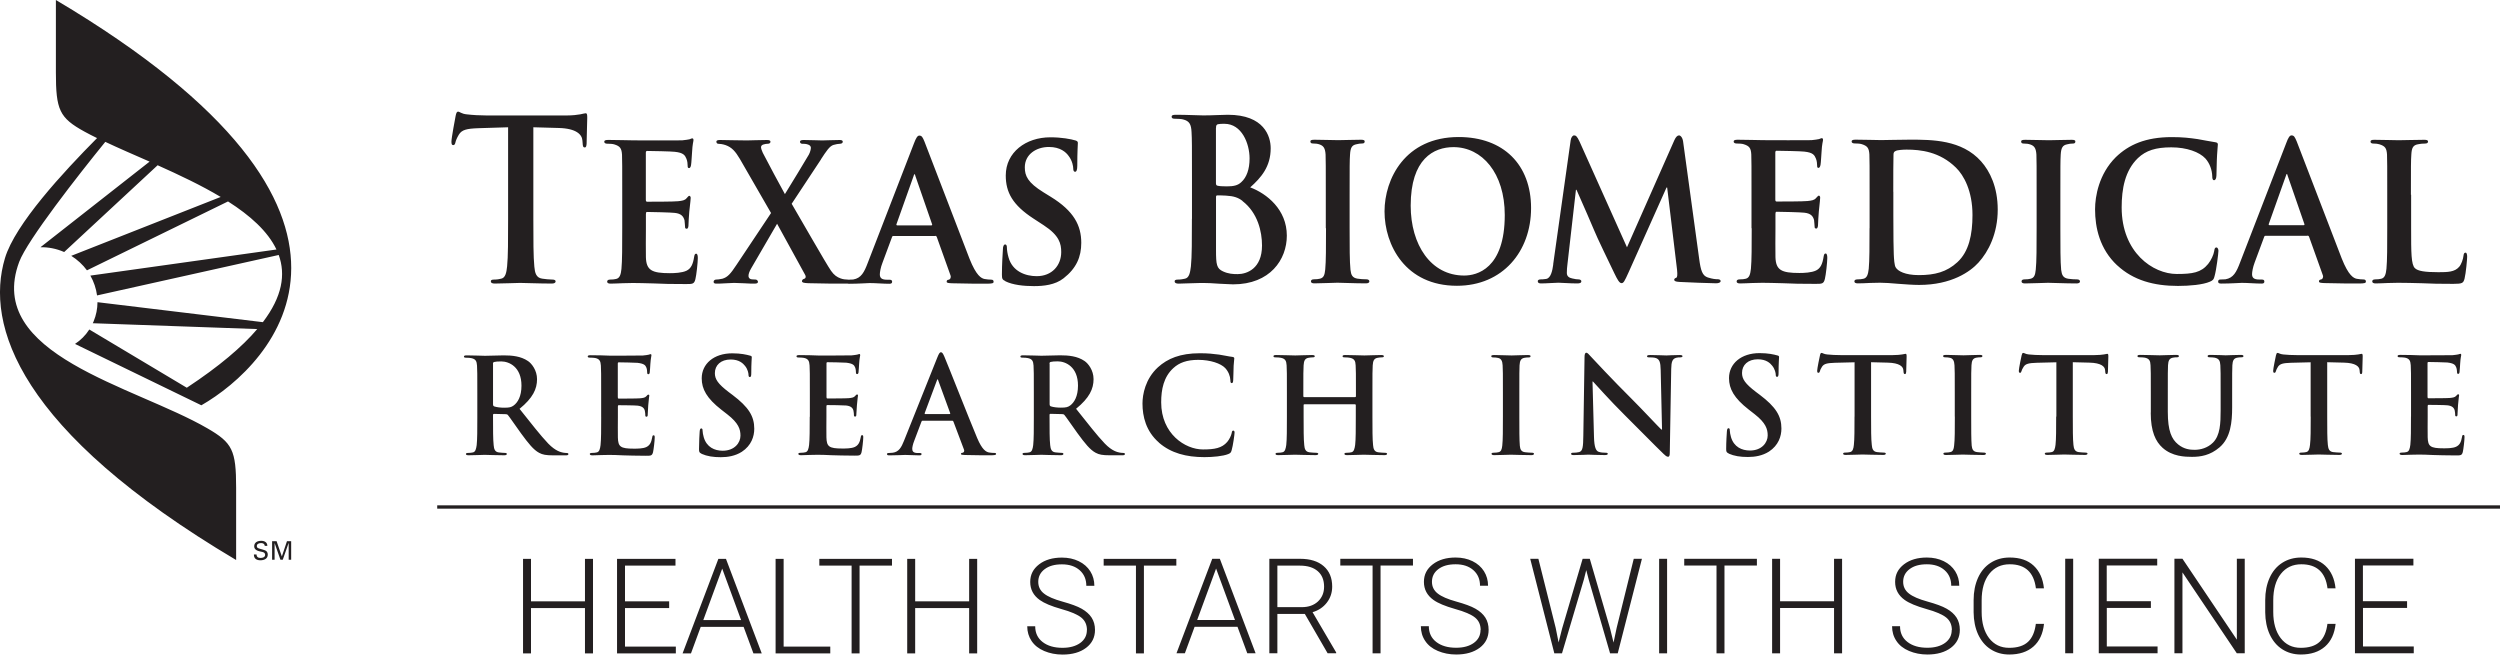 <?xml version="1.0" encoding="UTF-8"?>
<svg id="Layer_1" data-name="Layer 1" xmlns="http://www.w3.org/2000/svg" viewBox="0 0 351.6 92.07">
  <defs>
    <style>
      .cls-1 {
        fill: #231f20;
      }
    </style>
  </defs>
  <path class="cls-1" d="m71.48,17.9l-4.21.13c-1.64.06-2.32.22-2.74.91-.28.47-.43.85-.48,1.1-.06.25-.14.37-.31.37-.2,0-.25-.16-.25-.5,0-.5.54-3.36.59-3.61.08-.41.17-.6.34-.6.22,0,.51.32,1.21.38.82.1,1.89.16,2.83.16h11.2c.9,0,1.53-.09,1.95-.16.43-.09.65-.15.76-.15.2,0,.22.19.22.66,0,.66-.09,2.83-.09,3.64-.03.32-.08.51-.25.51-.23,0-.29-.16-.31-.63l-.03-.35c-.05-.81-.82-1.7-3.34-1.76l-3.56-.1v12.88c0,2.89,0,5.37.14,6.72.08.88.25,1.57,1.1,1.69.4.06,1.02.13,1.44.13.31,0,.45.1.45.25,0,.22-.22.31-.54.31-1.87,0-3.65-.09-4.44-.09-.65,0-2.43.09-3.56.09-.37,0-.57-.09-.57-.31,0-.16.11-.25.45-.25.42,0,.76-.06,1.02-.13.57-.12.73-.82.82-1.73.14-1.32.14-3.8.14-6.69v-12.88Zm16.03,14.23c0,2.45,0,4.56-.11,5.69-.08.78-.23,1.29-.74,1.41-.22.06-.51.09-.87.09-.31,0-.4.16-.4.29,0,.19.17.28.48.28.51,0,1.13-.04,1.73-.06.59,0,1.13-.03,1.41-.03.73,0,1.67.03,2.88.06,1.22.07,2.71.09,4.58.09.93,0,1.16,0,1.33-.69.14-.53.34-2.36.34-2.95,0-.28-.03-.63-.23-.63-.17,0-.23.13-.28.41-.17,1.1-.45,1.67-1.07,1.98-.65.31-1.7.35-2.35.35-2.54,0-3.31-.41-3.37-2.23-.03-.78,0-3.05,0-3.96v-2.13c0-.16.03-.29.14-.29.62,0,3.45.07,3.9.13.93.09,1.24.5,1.39,1.04.05.35.05.69.08.97,0,.13.06.22.23.22.23,0,.25-.38.25-.6,0-.19.06-1.26.11-1.79.15-1.35.2-1.79.2-1.95s-.09-.29-.2-.29-.2.16-.39.35c-.23.28-.59.35-1.19.41-.57.07-3.79.07-4.36.07-.14,0-.17-.13-.17-.29v-6.6c0-.16.06-.25.17-.25.51,0,3.48.06,3.9.12,1.24.13,1.44.5,1.64.98.14.31.17.78.17.97,0,.22.03.34.2.34.2,0,.26-.31.28-.44.06-.31.11-1.48.14-1.76.06-1.23.2-1.54.2-1.73,0-.12-.03-.25-.17-.25-.11,0-.25.09-.39.13-.2.03-.59.12-1.05.15-.48.03-5.99,0-6.78,0-.71,0-2.29-.06-3.59-.06-.37,0-.57.06-.57.25s.17.28.43.28c.37,0,.79.03.99.1.79.25,1.02.53,1.08,1.44.03.85.03,1.6.03,5.66v4.71Zm27.94-9.71c.76-1.16,1.22-1.88,1.78-2.04.34-.09.65-.16.9-.16s.4-.13.4-.28c0-.19-.17-.25-.45-.25-.93,0-1.95.06-2.43.06s-1.64-.06-2.6-.06c-.36,0-.54.06-.54.25s.17.28.31.28c.2,0,.54,0,.79.1.25.06.43.25.43.44,0,.22-.08.6-.28.98-.43.75-2.63,4.37-3.37,5.56-.99-1.82-2.01-3.68-3.11-5.81-.14-.29-.25-.63-.25-.79s.11-.32.34-.38c.2-.07.45-.1.59-.1.22,0,.4-.09.4-.28s-.17-.25-.51-.25c-.94,0-2.46.06-2.8.06-1.19,0-3.19-.06-3.79-.06-.31,0-.51.06-.51.22,0,.19.11.31.26.31.25,0,.65.06,1.04.19.87.31,1.38.88,2.01,1.95l4.38,7.6-4.86,7.29c-.85,1.29-1.25,1.73-1.98,1.95-.37.09-.74.12-.9.12-.2,0-.34.16-.34.32s.11.25.36.25h.43c.4,0,1.61-.1,2.09-.1.62,0,2.26.1,2.4.1h.45c.34,0,.51-.06.51-.25,0-.16-.17-.32-.31-.32-.2,0-.4-.03-.54-.03-.23,0-.45-.16-.48-.41-.03-.28.11-.69.37-1.13l3.65-6.28c1.13,2.04,2.49,4.56,3.93,7.16.2.35.03.54-.09.57-.23.06-.34.19-.34.35,0,.19.23.25.88.28,2.04.06,4.02.06,4.61.06h.74c.28,0,.48-.1.48-.29,0-.16-.14-.28-.31-.28-.22,0-.62-.03-.96-.16-.53-.19-.93-.47-1.35-1.07-.62-.85-4.75-8.11-5.54-9.43l4.13-6.25Zm16.06,10.75c.11,0,.2.03.25.19l1.92,5.37c.11.31-.05.57-.23.6-.25.03-.31.13-.31.29,0,.19.28.19.74.22,2.09.06,3.9.06,4.78.06.93,0,1.08-.06,1.08-.28,0-.19-.11-.29-.34-.29-.28,0-.57-.03-.93-.09-.45-.09-1.16-.44-2.12-2.86-1.58-4.05-5.74-14.99-6.33-16.46-.25-.6-.37-.85-.73-.85-.25,0-.45.31-.74,1.07l-6.5,16.81c-.51,1.35-.93,2.17-2.06,2.36-.22,0-.51.03-.74.03-.2,0-.28.13-.28.29,0,.22.14.28.45.28,1.3,0,2.63-.1,2.88-.1.79,0,1.95.1,2.77.1.25,0,.4-.06.4-.28,0-.16-.06-.29-.37-.29h-.37c-.76,0-.99-.28-.99-.75,0-.31.11-.97.37-1.63l1.33-3.58c.06-.16.08-.19.22-.19h5.85Zm-5.34-1.48c-.08,0-.14-.06-.08-.19l2.4-6.75c.03-.09.06-.25.14-.25.06,0,.08.16.11.25l2.35,6.79c.03.09,0,.16-.11.16h-4.81Zm15.21,7.86c1.07.53,2.6.69,4.04.69,1.33,0,2.97-.16,4.16-1.1,1.81-1.41,2.49-3.02,2.49-4.99,0-2.42-1.02-4.46-4.29-6.47l-1.02-.63c-2.23-1.38-2.63-2.32-2.63-3.52,0-1.82,1.61-2.86,3.39-2.86,1.61,0,2.41.75,2.77,1.26.54.69.65,1.51.65,1.76,0,.31.09.47.26.47.2,0,.31-.28.31-.85,0-2.1.08-2.86.08-3.21,0-.19-.11-.28-.34-.35-.65-.19-1.92-.44-3.53-.44-3.45,0-6.27,2.11-6.27,5.37,0,2.36.96,4.15,3.9,6.06l1.44.94c2.21,1.44,2.46,2.61,2.46,3.77,0,1.88-1.3,3.39-3.45,3.39-1.56,0-3.42-.66-3.96-2.64-.14-.47-.23-1.04-.23-1.38,0-.19-.03-.44-.25-.44-.2,0-.31.28-.31.69-.03.44-.14,2.1-.14,3.55,0,.6.08.72.48.91m26.24-8.76c0,2.89,0,5.37-.14,6.69-.11.91-.25,1.6-.82,1.73-.26.06-.6.13-1.02.13-.34,0-.45.1-.45.25,0,.22.2.32.57.32.57,0,1.3-.06,1.95-.06.68-.03,1.3-.03,1.61-.03.42,0,1.27.03,2.12.1.82.03,1.64.09,1.98.09,5.2,0,7.55-3.49,7.55-6.85,0-3.68-2.82-5.91-5.15-6.79,1.55-1.38,2.88-2.92,2.88-5.5,0-1.67-.91-4.71-6.02-4.71-.96,0-2.06.09-3.45.09-.56,0-2.34-.09-3.84-.09-.43,0-.62.06-.62.28s.17.28.48.28c.4,0,.88.03,1.11.09.93.22,1.16.72,1.21,1.79.06,1.01.06,1.89.06,6.66v5.53Zm3.39-12.76c0-.35.06-.47.26-.54.28-.06.54-.06.93-.06,2.43,0,3.53,2.77,3.53,4.87,0,1.54-.42,2.67-1.16,3.33-.48.47-1.1.6-2.04.6-.65,0-1.08-.03-1.33-.1-.11-.03-.2-.1-.2-.35v-7.76Zm3.73,10.27c2.15,1.66,2.74,4.31,2.74,6.25,0,3.27-2.15,4.02-3.42,4.02-.65,0-1.3-.03-2.06-.38-.9-.41-.99-.94-.99-3.02v-7.45c0-.15.06-.22.17-.22.42,0,.7,0,1.22.03,1.1.06,1.75.28,2.34.75m11.74,3.83c0,2.58,0,4.71-.11,5.81-.08.79-.22,1.16-.73,1.29-.23.06-.51.09-.88.09-.31,0-.4.16-.4.29,0,.19.17.28.48.28.99,0,2.69-.09,3.25-.09.68,0,2.38.09,4.01.09.28,0,.48-.09.48-.28,0-.13-.11-.29-.4-.29-.37,0-.93-.03-1.27-.09-.74-.12-.91-.54-.99-1.26-.12-1.13-.12-3.27-.12-5.84v-4.71c0-4.05,0-4.81.06-5.66.06-.94.25-1.32.93-1.44.29-.07.48-.1.74-.1s.39-.06.39-.31c0-.16-.2-.22-.51-.22-.96,0-2.57.06-3.2.06-.71,0-2.4-.06-3.34-.06-.4,0-.59.06-.59.22,0,.25.14.31.39.31.31,0,.62.03.9.13.54.19.79.5.85,1.41.03.85.03,1.6.03,5.66v4.71Zm8.23-2.36c0,4.74,2.94,10.46,10.18,10.46,6.42,0,10.43-4.81,10.43-10.93s-3.9-9.99-10.18-9.99c-7.55,0-10.43,5.91-10.43,10.46m16.91.5c0,7.61-3.96,8.52-5.71,8.52-4.69,0-7.52-4.33-7.52-9.83,0-6.6,3.25-8.23,6.02-8.23,4.01,0,7.21,3.64,7.21,9.55m6.82,6.95c-.12.88-.34,1.95-1.02,2.04-.4.06-.56.06-.76.06-.26,0-.4.12-.4.25,0,.25.2.32.45.32.79,0,1.98-.1,2.46-.1.45,0,1.58.1,2.63.1.37,0,.59-.06.59-.32,0-.13-.17-.25-.4-.25s-.45-.03-.88-.13c-.42-.09-.76-.28-.76-.78,0-.44.03-.79.09-1.26l1.19-10.43h.08c.82,1.85,2.29,5.21,2.49,5.72.28.75,2.26,4.84,2.85,6.06.4.82.68,1.35.99,1.35.29,0,.42-.25.99-1.51l5.34-11.94h.09l1.39,11.56c.08.76.03,1.07-.11,1.13-.18.06-.29.15-.29.28,0,.16.14.28.74.31.99.06,4.52.19,5.14.19.37,0,.65-.1.65-.32,0-.15-.17-.25-.4-.25-.31,0-.71-.03-1.41-.25-.76-.25-.99-.97-1.21-2.64l-2.26-16.49c-.08-.57-.37-.85-.57-.85-.23,0-.45.22-.65.66l-6.67,15.08-6.68-14.89c-.34-.72-.51-.85-.76-.85-.19,0-.42.25-.48.69l-2.46,17.44Zm27.91-5.09c0,2.45,0,4.56-.11,5.69-.09.78-.22,1.29-.73,1.41-.22.06-.51.09-.88.09-.31,0-.4.16-.4.29,0,.19.17.28.48.28.51,0,1.13-.04,1.73-.06.59,0,1.13-.03,1.41-.03.74,0,1.67.03,2.88.06,1.22.07,2.71.09,4.58.09.93,0,1.16,0,1.33-.69.14-.53.34-2.36.34-2.95,0-.28-.03-.63-.23-.63-.17,0-.23.13-.28.41-.17,1.1-.45,1.67-1.07,1.98-.65.31-1.7.35-2.34.35-2.55,0-3.31-.41-3.37-2.23-.03-.78,0-3.05,0-3.96v-2.13c0-.16.03-.29.14-.29.62,0,3.45.07,3.9.13.94.09,1.25.5,1.39,1.04.05.35.05.69.08.97,0,.13.06.22.23.22.22,0,.25-.38.25-.6,0-.19.06-1.26.11-1.79.14-1.35.19-1.79.19-1.95s-.08-.29-.19-.29-.2.16-.4.35c-.22.28-.6.35-1.19.41-.57.07-3.79.07-4.36.07-.14,0-.17-.13-.17-.29v-6.6c0-.16.06-.25.17-.25.51,0,3.48.06,3.9.12,1.25.13,1.44.5,1.64.98.14.31.17.78.17.97,0,.22.03.34.19.34.2,0,.26-.31.29-.44.06-.31.11-1.48.14-1.76.06-1.23.21-1.54.21-1.73,0-.12-.03-.25-.17-.25-.11,0-.25.09-.4.13-.2.03-.59.12-1.05.15-.48.03-5.99,0-6.79,0-.7,0-2.29-.06-3.59-.06-.37,0-.57.06-.57.25s.17.28.42.28c.37,0,.79.03.99.1.79.25,1.02.53,1.07,1.44.03.85.03,1.6.03,5.66v4.71Zm16.57,0c0,2.45,0,4.55-.11,5.69-.09.78-.23,1.29-.74,1.41-.23.06-.51.09-.88.09-.31,0-.4.16-.4.28,0,.19.17.28.48.28.51,0,1.13-.03,1.73-.06.59,0,1.13-.03,1.41-.03.62,0,1.52.06,2.52.15.99.07,2.06.16,2.96.16,4.58,0,7.21-1.88,8.35-3.14,1.41-1.54,2.71-4.09,2.71-7.45,0-3.17-1.1-5.4-2.34-6.79-2.72-3.05-6.9-3.05-10.01-3.05-1.5,0-3.28.06-4.04.06-.71,0-2.29-.06-3.59-.06-.37,0-.57.06-.57.25s.17.28.43.28c.37,0,.79.03.99.1.79.25,1.02.53,1.08,1.44.03.85.03,1.6.03,5.66v4.71Zm3.34-5.12c0-2.11,0-4.31.03-5.22,0-.31.09-.44.31-.53.2-.13,1.02-.19,1.53-.19,1.95,0,4.66.28,6.95,2.54,1.1,1.07,2.32,3.27,2.32,6.66,0,2.77-.51,5.15-2.12,6.63-1.5,1.38-3.17,1.82-5.42,1.82-1.95,0-2.95-.57-3.25-1.07-.2-.28-.25-1.22-.28-1.88-.03-.53-.06-2.58-.06-5.41v-3.36Zm20.16,5.12c0,2.58,0,4.71-.12,5.81-.08.79-.22,1.16-.73,1.29-.23.06-.51.09-.88.09-.31,0-.39.16-.39.29,0,.19.17.28.48.28.99,0,2.68-.09,3.25-.09.68,0,2.38.09,4.01.09.29,0,.48-.09.48-.28,0-.13-.11-.29-.39-.29-.37,0-.93-.03-1.27-.09-.73-.12-.9-.54-.99-1.26-.11-1.13-.11-3.27-.11-5.84v-4.71c0-4.05,0-4.81.05-5.66.06-.94.26-1.32.93-1.44.28-.07.48-.1.74-.1s.39-.06.39-.31c0-.16-.19-.22-.51-.22-.96,0-2.57.06-3.2.06-.7,0-2.4-.06-3.33-.06-.4,0-.59.06-.59.22,0,.25.14.31.4.31.31,0,.62.03.9.13.54.19.79.5.85,1.41.03.85.03,1.6.03,5.66v4.71Zm11.34,5.22c2.26,2.1,5.15,2.89,8.54,2.89,1.61,0,3.5-.16,4.5-.6.42-.19.54-.31.65-.79.26-.91.54-3.23.54-3.55,0-.22-.11-.47-.28-.47-.2,0-.26.13-.32.53-.08.5-.42,1.26-.85,1.79-.99,1.22-2.2,1.41-4.41,1.41-3.34,0-7.75-3.01-7.75-9.36,0-2.61.46-5.18,2.29-6.94,1.13-1.07,2.51-1.51,4.69-1.51s3.96.66,4.8,1.57c.62.69.93,1.63.96,2.48,0,.35.06.57.25.57.23,0,.32-.28.34-.66.03-.53.03-2.01.09-2.89.05-.94.11-1.26.11-1.48,0-.15-.08-.28-.37-.31-.73-.1-1.55-.29-2.48-.44-1.13-.16-2.07-.28-3.62-.28-3.7,0-6.07,1.07-7.89,2.83-2.37,2.36-2.91,5.5-2.91,7.32,0,2.58.65,5.59,3.11,7.89m26.75-4.18c.11,0,.2.03.25.19l1.92,5.37c.12.31-.06.57-.23.6-.25.03-.31.13-.31.29,0,.19.29.19.74.22,2.09.06,3.9.06,4.78.06.93,0,1.08-.06,1.08-.28,0-.19-.12-.29-.34-.29-.29,0-.57-.03-.94-.09-.45-.09-1.16-.44-2.12-2.86-1.58-4.05-5.74-14.99-6.33-16.46-.26-.6-.37-.85-.73-.85-.26,0-.46.31-.74,1.07l-6.5,16.81c-.51,1.35-.93,2.17-2.06,2.36-.23,0-.5.03-.74.03-.2,0-.28.13-.28.29,0,.22.14.28.45.28,1.3,0,2.63-.1,2.88-.1.79,0,1.95.1,2.77.1.26,0,.4-.06.4-.28,0-.16-.06-.29-.37-.29h-.37c-.76,0-.99-.28-.99-.75,0-.31.11-.97.36-1.63l1.33-3.58c.06-.16.08-.19.22-.19h5.85Zm-5.34-1.48c-.08,0-.14-.06-.08-.19l2.4-6.75c.03-.09.06-.25.14-.25.05,0,.08.16.11.25l2.35,6.79c.03.09,0,.16-.11.16h-4.8Zm19.9-4.27c0-4.05,0-4.81.06-5.66.05-.94.25-1.32.93-1.44.28-.07.68-.1.96-.1.31,0,.46-.09.46-.28s-.17-.25-.54-.25c-.96,0-3,.06-3.6.06-.68,0-2.26-.06-3.42-.06-.36,0-.53.06-.53.25s.14.28.42.28c.31,0,.62.03.82.1.8.25,1.02.53,1.08,1.44.03.85.03,1.6.03,5.66v4.71c0,2.45,0,4.55-.11,5.69-.08.78-.23,1.29-.73,1.41-.23.06-.51.09-.87.09-.31,0-.4.16-.4.28,0,.19.17.29.48.29.51,0,1.13-.04,1.73-.06.6,0,1.13-.03,1.41-.03,1.02,0,2.06.03,3.31.06,1.25.07,2.69.09,4.47.09,1.3,0,1.41-.12,1.58-.72.2-.79.37-2.76.37-3.08s-.06-.59-.22-.59c-.2,0-.26.16-.29.4-.05.51-.31,1.26-.62,1.6-.62.72-1.58.75-2.91.75-1.92,0-2.88-.16-3.3-.56-.54-.5-.54-2.2-.54-5.62v-4.71ZM67.13,58.64c0,1.71,0,3.18-.09,3.97-.08.54-.17.95-.54,1.02-.17.04-.39.07-.67.07-.22,0-.3.06-.3.15,0,.13.13.18.37.18.75,0,1.92-.06,2.27-.06.28,0,1.66.06,2.74.06.24,0,.37-.06.37-.18,0-.09-.07-.15-.22-.15-.22,0-.64-.04-.91-.07-.56-.07-.67-.48-.72-1.02-.09-.78-.09-2.25-.09-3.99v-.26c0-.11.06-.15.15-.15l1.62.04c.13,0,.24.02.33.13.24.28,1.1,1.55,1.84,2.57,1.05,1.43,1.75,2.31,2.55,2.74.49.26.95.35,1.99.35h1.77c.22,0,.35-.04.35-.18,0-.09-.07-.15-.22-.15s-.32-.02-.52-.05c-.28-.06-1.04-.19-2.09-1.27-1.1-1.15-2.38-2.81-4.04-4.89,1.88-1.53,2.46-2.8,2.46-4.17,0-1.25-.75-2.2-1.27-2.55-1.01-.69-2.25-.8-3.42-.8-.58,0-1.99.06-2.63.06-.39,0-1.56-.06-2.55-.06-.28,0-.41.04-.41.17s.11.16.32.16c.26,0,.58.02.72.06.62.13.76.43.8,1.06.04.6.04,1.12.04,3.95v3.28Zm2.2-7.47c0-.15.04-.22.17-.26.18-.05.52-.08.99-.08,1.1,0,2.85.76,2.85,3.41,0,1.53-.54,2.38-1.1,2.79-.33.24-.58.31-1.32.31-.47,0-1.02-.05-1.41-.18-.13-.06-.17-.13-.17-.34v-5.66Zm15.22,7.47c0,1.71,0,3.18-.09,3.97-.07.54-.17.95-.54,1.02-.17.04-.39.07-.67.07-.22,0-.3.06-.3.15,0,.13.13.19.37.19.37,0,.86-.04,1.29-.04.45-.02.86-.02,1.06-.02.56,0,1.14.02,1.94.06.8.02,1.83.06,3.22.06.71,0,.87,0,1.01-.48.09-.37.24-1.64.24-2.07,0-.18,0-.33-.15-.33-.13,0-.17.07-.2.28-.13.76-.36,1.15-.84,1.38-.48.22-1.27.22-1.75.22-1.9,0-2.2-.28-2.24-1.56-.02-.54,0-2.26,0-2.89v-1.47c0-.11.02-.19.11-.19.45,0,2.29.02,2.64.06.69.07.95.35,1.04.72.06.24.06.49.07.67,0,.09.04.17.17.17.17,0,.17-.2.17-.35,0-.13.06-.87.07-1.25.07-.95.15-1.25.15-1.36s-.06-.15-.13-.15c-.09,0-.17.09-.3.24-.17.19-.44.24-.89.28-.43.04-2.57.04-2.98.04-.11,0-.13-.08-.13-.21v-4.71c0-.13.04-.18.13-.18.37,0,2.33.04,2.64.07.93.11,1.12.34,1.25.67.09.22.11.54.11.67,0,.17.04.26.17.26s.17-.11.19-.21c.04-.22.07-1.04.09-1.23.06-.86.15-1.08.15-1.21,0-.1-.02-.17-.11-.17s-.2.06-.3.08c-.15.04-.44.07-.8.11-.35.02-4.06.02-4.66.02-.26,0-.69-.02-1.17-.04-.47,0-1.01-.02-1.51-.02-.28,0-.41.04-.41.17s.11.17.32.17c.26,0,.58.02.73.05.61.13.76.43.8,1.06.04.6.04,1.12.04,3.95v3.28Zm14.1,5.18c.8.35,1.64.48,2.72.48.99,0,2.03-.17,2.96-.76,1.34-.88,1.75-2.16,1.75-3.24,0-1.77-.8-3.05-3.05-4.75l-.52-.39c-1.54-1.17-1.97-1.83-1.97-2.68,0-1.12.84-1.92,2.22-1.92,1.21,0,1.75.56,2.03.91.39.48.48,1.06.48,1.23,0,.22.06.33.19.33.15,0,.2-.15.2-.56,0-1.45.07-1.99.07-2.24,0-.13-.09-.18-.26-.22-.48-.13-1.26-.32-2.48-.32-2.59,0-4.3,1.47-4.3,3.52,0,1.51.71,2.81,2.76,4.41l.86.67c1.55,1.21,1.83,2.07,1.83,2.98,0,.99-.82,2.12-2.5,2.12-1.15,0-2.25-.5-2.66-1.88-.09-.32-.17-.71-.17-.95,0-.15-.02-.31-.19-.31-.15,0-.2.2-.22.48-.02.3-.09,1.42-.09,2.44,0,.41.06.5.35.63m15.22-5.18c0,1.71,0,3.18-.09,3.97-.07.54-.17.95-.54,1.02-.17.04-.39.07-.67.07-.22,0-.3.06-.3.15,0,.13.13.19.37.19.37,0,.86-.04,1.29-.04.45-.02.86-.02,1.06-.02.56,0,1.14.02,1.94.06.8.02,1.82.06,3.22.06.71,0,.88,0,1.01-.48.09-.37.24-1.64.24-2.07,0-.18,0-.33-.15-.33-.13,0-.17.07-.2.28-.13.76-.36,1.15-.84,1.38-.48.22-1.27.22-1.75.22-1.9,0-2.2-.28-2.24-1.56-.02-.54,0-2.26,0-2.89v-1.47c0-.11.02-.19.11-.19.45,0,2.29.02,2.65.06.69.07.95.35,1.04.72.06.24.06.49.07.67,0,.09.04.17.17.17.17,0,.17-.2.17-.35,0-.13.06-.87.08-1.25.07-.95.15-1.25.15-1.36s-.05-.15-.13-.15c-.09,0-.17.09-.3.24-.17.19-.45.24-.89.28-.43.04-2.57.04-2.98.04-.11,0-.13-.08-.13-.21v-4.71c0-.13.04-.18.13-.18.38,0,2.33.04,2.65.07.93.11,1.12.34,1.25.67.09.22.11.54.11.67,0,.17.04.26.17.26s.17-.11.19-.21c.04-.22.07-1.04.09-1.23.05-.86.15-1.08.15-1.21,0-.1-.02-.17-.11-.17s-.21.06-.3.08c-.15.04-.45.07-.8.11-.35.02-4.06.02-4.66.02-.26,0-.69-.02-1.17-.04-.47,0-1.01-.02-1.51-.02-.28,0-.41.04-.41.17s.11.17.31.17c.26,0,.58.02.73.05.61.13.76.43.8,1.06.04.6.04,1.12.04,3.95v3.28Zm20.02.54c.09,0,.15.04.19.13l1.49,3.95c.09.22-.04.39-.17.43-.18.02-.26.05-.26.17,0,.13.22.13.56.15,1.49.04,2.85.04,3.52.04s.86-.04.86-.18c0-.13-.09-.15-.24-.15-.22,0-.5-.02-.78-.07-.39-.09-.93-.35-1.64-2.03-1.19-2.83-4.17-10.43-4.62-11.46-.19-.43-.3-.6-.47-.6-.19,0-.3.21-.52.75l-4.68,11.7c-.37.93-.72,1.56-1.58,1.68-.15.02-.41.04-.58.04-.15,0-.23.04-.23.15,0,.15.11.18.36.18.97,0,1.99-.06,2.2-.06.58,0,1.38.06,1.98.06.2,0,.32-.04.32-.18,0-.11-.06-.15-.28-.15h-.28c-.58,0-.75-.24-.75-.58,0-.22.09-.67.28-1.14l1.01-2.67c.04-.11.07-.15.17-.15h4.15Zm-3.78-.93c-.07,0-.09-.05-.07-.13l1.71-4.58c.02-.07.06-.17.11-.17s.07.1.09.17l1.68,4.6c.02.05,0,.11-.09.11h-3.43Zm15.28.4c0,1.71,0,3.18-.09,3.97-.07.54-.17.95-.54,1.02-.17.04-.39.07-.67.07-.22,0-.29.06-.29.15,0,.13.13.18.37.18.75,0,1.92-.06,2.27-.06.28,0,1.66.06,2.74.06.24,0,.37-.06.37-.18,0-.09-.07-.15-.22-.15-.22,0-.63-.04-.91-.07-.56-.07-.67-.48-.73-1.02-.09-.78-.09-2.25-.09-3.99v-.26c0-.11.05-.15.15-.15l1.62.04c.13,0,.24.02.33.13.24.28,1.1,1.55,1.84,2.57,1.05,1.43,1.75,2.31,2.55,2.74.49.26.95.35,1.99.35h1.77c.22,0,.35-.04.35-.18,0-.09-.07-.15-.22-.15s-.32-.02-.52-.05c-.28-.06-1.05-.19-2.09-1.27-1.1-1.15-2.38-2.81-4.04-4.89,1.88-1.53,2.46-2.8,2.46-4.17,0-1.25-.75-2.2-1.27-2.55-1.01-.69-2.25-.8-3.43-.8-.58,0-2,.06-2.63.06-.39,0-1.56-.06-2.55-.06-.28,0-.41.04-.41.17s.11.16.32.16c.26,0,.58.02.73.06.62.13.76.43.8,1.06.04.6.04,1.12.04,3.95v3.28Zm2.2-7.47c0-.15.04-.22.17-.26.19-.05.52-.08.99-.08,1.1,0,2.85.76,2.85,3.41,0,1.53-.54,2.38-1.09,2.79-.33.24-.58.31-1.32.31-.47,0-1.02-.05-1.41-.18-.13-.06-.17-.13-.17-.34v-5.66Zm15.4,11.1c1.7,1.47,3.84,2.03,6.39,2.03,1.19,0,2.61-.13,3.35-.43.32-.13.39-.22.48-.54.19-.63.41-2.25.41-2.48,0-.15-.04-.28-.17-.28-.15,0-.19.08-.24.37-.07.33-.32.87-.63,1.23-.75.86-1.75,1.05-3.41,1.05-2.5,0-5.87-2.2-5.87-6.63,0-1.81.35-3.58,1.72-4.82.82-.75,1.88-1.15,3.5-1.15,1.71,0,3.17.51,3.78,1.15.46.49.71,1.14.73,1.71,0,.26.04.41.18.41.17,0,.2-.15.22-.43.04-.38.02-1.4.06-2.01.04-.65.09-.87.09-1.03,0-.11-.07-.2-.28-.22-.56-.06-1.15-.22-1.86-.32-.86-.11-1.55-.19-2.7-.19-2.78,0-4.54.75-5.89,1.97-1.79,1.64-2.18,3.84-2.18,5.1,0,1.81.48,3.89,2.31,5.49m20.42-6.39c-.06,0-.11-.04-.11-.13v-.39c0-2.83,0-3.35.04-3.95.04-.65.19-.97.69-1.06.22-.04.39-.06.54-.06.22,0,.34-.04.34-.16s-.13-.17-.4-.17c-.72,0-1.9.06-2.34.06-.51,0-1.68-.06-2.68-.06-.26,0-.39.04-.39.17s.11.16.32.16c.26,0,.58.02.73.06.62.13.76.43.8,1.06.04.6.04,1.12.04,3.95v3.28c0,1.71,0,3.19-.09,3.97-.08.54-.17.95-.54,1.03-.17.04-.39.07-.67.07-.22,0-.3.06-.3.15,0,.13.13.18.38.18.74,0,1.92-.06,2.35-.06.52,0,1.69.06,2.91.06.22,0,.37-.06.37-.18,0-.09-.1-.15-.3-.15-.28,0-.69-.04-.95-.07-.56-.08-.67-.48-.72-1.01-.09-.8-.09-2.27-.09-3.99v-1.64c0-.09.06-.11.11-.11h7.12c.05,0,.11.04.11.11v1.64c0,1.71,0,3.19-.09,3.97-.08.54-.17.95-.54,1.03-.17.04-.39.07-.67.07-.22,0-.3.06-.3.15,0,.13.13.18.39.18.72,0,1.9-.06,2.33-.06.52,0,1.69.06,2.91.06.22,0,.37-.06.37-.18,0-.09-.09-.15-.3-.15-.28,0-.69-.04-.95-.07-.56-.08-.67-.48-.72-1.01-.09-.8-.09-2.27-.09-3.99v-3.28c0-2.83,0-3.35.04-3.95.04-.65.19-.97.69-1.06.22-.04.39-.06.54-.06.23,0,.34-.04.34-.16s-.13-.17-.39-.17c-.73,0-1.9.06-2.35.06-.5,0-1.68-.06-2.68-.06-.26,0-.39.04-.39.17s.11.16.32.16c.26,0,.58.02.72.06.62.13.77.43.8,1.06.04.6.04,1.12.04,3.95v.39c0,.09-.06.13-.11.13h-7.12Zm27.96,2.76c0,1.81,0,3.28-.09,4.06-.06.54-.17.86-.54.93-.17.04-.39.07-.67.07-.23,0-.3.06-.3.15,0,.13.13.19.37.19.75,0,1.92-.06,2.35-.06.5,0,1.68.06,2.9.06.2,0,.35-.06.35-.19,0-.09-.09-.15-.3-.15-.28,0-.69-.04-.95-.07-.56-.07-.69-.41-.74-.91-.07-.8-.07-2.27-.07-4.08v-3.28c0-2.83,0-3.35.03-3.95.04-.65.19-.97.69-1.06.22-.04.37-.05.56-.05s.3-.04.3-.19c0-.11-.15-.15-.39-.15-.71,0-1.81.06-2.27.06-.54,0-1.71-.06-2.42-.06-.3,0-.45.04-.45.15,0,.15.11.19.3.19.22,0,.47.02.67.07.41.09.6.41.63,1.04.04.6.04,1.12.04,3.95v3.28Zm12.61-4.95h.06c.33.35,2.4,2.68,4.43,4.69,1.94,1.92,4.32,4.36,5.49,5.48.21.2.43.41.64.41.17,0,.24-.17.24-.58l.2-11.75c.02-1.05.17-1.44.69-1.59.22-.06.37-.06.56-.06.22,0,.34-.06.34-.16,0-.15-.19-.17-.43-.17-.91,0-1.62.06-1.83.06-.39,0-1.28-.06-2.25-.06-.28,0-.48.02-.48.17,0,.11.07.16.3.16.26,0,.71,0,.99.11.45.19.61.54.63,1.68l.19,8.36h-.1c-.32-.29-2.83-2.98-4.1-4.24-2.72-2.7-5.55-5.74-5.77-5.98-.32-.33-.48-.58-.68-.58-.19,0-.25.26-.25.63l-.17,11.03c-.02,1.62-.09,2.16-.58,2.31-.26.07-.6.09-.84.09-.19,0-.3.04-.3.15,0,.17.17.18.41.18.97,0,1.85-.06,2.01-.06.35,0,1.1.06,2.31.06.26,0,.43-.04.43-.18,0-.11-.11-.15-.32-.15-.3,0-.65-.02-.97-.13-.37-.13-.61-.62-.65-2.07l-.21-7.82Zm19.13,10.13c.8.35,1.64.48,2.72.48.98,0,2.03-.17,2.96-.76,1.34-.88,1.75-2.16,1.75-3.24,0-1.77-.8-3.05-3.05-4.75l-.52-.39c-1.54-1.17-1.97-1.83-1.97-2.68,0-1.12.84-1.92,2.22-1.92,1.21,0,1.75.56,2.03.91.39.48.49,1.06.49,1.23,0,.22.05.33.19.33.15,0,.21-.15.21-.56,0-1.45.07-1.99.07-2.24,0-.13-.09-.18-.26-.22-.48-.13-1.27-.32-2.48-.32-2.59,0-4.3,1.47-4.3,3.52,0,1.51.71,2.81,2.76,4.41l.86.67c1.54,1.21,1.82,2.07,1.82,2.98,0,.99-.82,2.12-2.49,2.12-1.15,0-2.26-.5-2.67-1.88-.09-.32-.17-.71-.17-.95,0-.15-.02-.31-.19-.31-.15,0-.2.2-.22.48-.02.3-.1,1.42-.1,2.44,0,.41.06.5.36.63m17.69-5.18c0,1.71,0,3.19-.09,3.97-.05.54-.17.95-.54,1.02-.17.04-.39.07-.67.07-.22,0-.3.06-.3.15,0,.13.13.18.37.18.75,0,1.92-.06,2.35-.06.52,0,1.7.06,2.93.06.2,0,.35-.06.35-.18,0-.09-.09-.15-.3-.15-.28,0-.69-.04-.95-.07-.56-.08-.67-.48-.72-1.01-.1-.8-.1-2.27-.1-3.99v-7.64l2.34.06c1.66.04,2.16.55,2.2,1.04l.02.2c.02.28.06.37.21.37.11,0,.15-.11.17-.3,0-.48.06-1.77.06-2.16,0-.28-.02-.39-.15-.39-.07,0-.23.04-.5.09-.28.04-.69.09-1.28.09h-7.38c-.61,0-1.32-.03-1.86-.09-.47-.04-.65-.22-.8-.22-.11,0-.17.11-.22.36-.04.15-.39,1.84-.39,2.14,0,.21.04.3.17.3.11,0,.17-.07.21-.22.03-.15.13-.37.31-.65.28-.41.72-.5,1.8-.54l2.77-.07v7.64Zm14.11,0c0,1.81,0,3.28-.1,4.06-.05.54-.17.86-.54.93-.17.04-.39.07-.67.07-.22,0-.3.06-.3.15,0,.13.13.19.37.19.75,0,1.92-.06,2.35-.06.5,0,1.68.06,2.91.06.2,0,.35-.06.35-.19,0-.09-.1-.15-.3-.15-.28,0-.69-.04-.95-.07-.56-.07-.69-.41-.75-.91-.07-.8-.07-2.27-.07-4.08v-3.28c0-2.83,0-3.35.04-3.95.04-.65.19-.97.69-1.06.22-.04.37-.05.55-.05s.3-.04.3-.19c0-.11-.15-.15-.39-.15-.71,0-1.8.06-2.27.06-.54,0-1.71-.06-2.42-.06-.3,0-.45.04-.45.15,0,.15.11.19.3.19.22,0,.46.02.67.07.4.09.6.41.63,1.04.04.6.04,1.12.04,3.95v3.28Zm14.25,0c0,1.71,0,3.19-.09,3.97-.07.54-.17.95-.54,1.02-.17.04-.39.07-.67.07-.22,0-.3.06-.3.15,0,.13.13.18.38.18.74,0,1.92-.06,2.35-.06.52,0,1.69.06,2.92.06.2,0,.36-.06.36-.18,0-.09-.09-.15-.3-.15-.28,0-.69-.04-.95-.07-.56-.08-.67-.48-.73-1.01-.09-.8-.09-2.27-.09-3.99v-7.64l2.34.06c1.66.04,2.16.55,2.2,1.04l.02.2c.02.28.05.37.21.37.11,0,.15-.11.17-.3,0-.48.06-1.77.06-2.16,0-.28-.02-.39-.15-.39-.07,0-.22.04-.5.09-.28.04-.69.09-1.28.09h-7.38c-.61,0-1.32-.03-1.86-.09-.47-.04-.65-.22-.8-.22-.12,0-.17.11-.23.36-.04.15-.39,1.84-.39,2.14,0,.21.04.3.17.3.11,0,.16-.07.2-.22.04-.15.13-.37.32-.65.28-.41.73-.5,1.81-.54l2.78-.07v7.64Zm13.3-.56c0,2.7.71,4.08,1.66,4.94,1.36,1.23,3.15,1.28,4.14,1.28,1.21,0,2.55-.2,3.88-1.34,1.56-1.34,1.77-3.54,1.77-5.61v-1.99c0-2.83,0-3.35.03-3.95.04-.65.19-.97.69-1.06.22-.04.34-.05.54-.05.22,0,.33-.04.33-.17s-.13-.17-.39-.17c-.73,0-1.9.06-2.12.06-.02,0-1.19-.06-2.14-.06-.26,0-.39.04-.39.17s.11.17.32.17.52.02.67.05c.61.13.76.43.8,1.06.04.6.04,1.12.04,3.95v2.33c0,1.92-.06,3.59-1.08,4.61-.75.75-1.75,1.01-2.57,1.01-.63,0-1.48-.07-2.33-.76-.91-.74-1.45-1.88-1.45-4.58v-2.61c0-2.83,0-3.35.03-3.95.04-.65.19-.97.69-1.06.23-.04.33-.05.54-.05.18,0,.3-.04.3-.17s-.13-.17-.41-.17c-.67,0-1.84.06-2.29.06-.56,0-1.73-.06-2.72-.06-.28,0-.41.04-.41.17s.12.17.32.17c.26,0,.58.02.72.05.62.13.77.43.8,1.06.04.6.04,1.12.04,3.95v2.72Zm22.5.56c0,1.71,0,3.19-.1,3.97-.06.54-.17.95-.54,1.02-.17.04-.39.07-.67.07-.23,0-.3.06-.3.15,0,.13.13.18.37.18.74,0,1.92-.06,2.35-.06.52,0,1.7.06,2.92.06.21,0,.36-.06.36-.18,0-.09-.09-.15-.3-.15-.28,0-.69-.04-.95-.07-.56-.08-.67-.48-.73-1.01-.09-.8-.09-2.27-.09-3.99v-7.64l2.35.06c1.66.04,2.16.55,2.2,1.04l.02.2c.02.28.05.37.2.37.11,0,.15-.11.16-.3,0-.48.06-1.77.06-2.16,0-.28-.02-.39-.15-.39-.07,0-.23.04-.5.09-.28.04-.69.09-1.29.09h-7.37c-.61,0-1.32-.03-1.86-.09-.46-.04-.65-.22-.8-.22-.12,0-.17.11-.23.36-.03.15-.39,1.84-.39,2.14,0,.21.04.3.17.3.11,0,.17-.07.21-.22.04-.15.13-.37.31-.65.29-.41.73-.5,1.81-.54l2.77-.07v7.64Zm14.1,0c0,1.71,0,3.18-.09,3.97-.07.54-.17.95-.54,1.02-.17.04-.39.07-.67.07-.22,0-.3.06-.3.15,0,.13.14.19.38.19.37,0,.86-.04,1.29-.04.45-.02.86-.02,1.06-.02.56,0,1.14.02,1.94.06.8.02,1.82.06,3.22.06.7,0,.87,0,1-.48.09-.37.24-1.64.24-2.07,0-.18,0-.33-.15-.33-.13,0-.17.07-.2.28-.13.76-.35,1.15-.84,1.38-.48.22-1.26.22-1.75.22-1.9,0-2.2-.28-2.24-1.56-.02-.54,0-2.26,0-2.89v-1.47c0-.11.02-.19.11-.19.45,0,2.29.02,2.64.06.69.07.95.35,1.05.72.06.24.06.49.07.67,0,.09.04.17.17.17.16,0,.16-.2.16-.35,0-.13.05-.87.07-1.25.07-.95.15-1.25.15-1.36s-.05-.15-.13-.15c-.09,0-.16.09-.3.24-.17.19-.45.24-.89.28-.43.04-2.58.04-2.99.04-.11,0-.13-.08-.13-.21v-4.71c0-.13.04-.18.13-.18.37,0,2.33.04,2.65.07.93.11,1.12.34,1.25.67.09.22.12.54.12.67,0,.17.03.26.16.26s.17-.11.19-.21c.04-.22.07-1.04.09-1.23.05-.86.15-1.08.15-1.21,0-.1-.02-.17-.11-.17s-.21.06-.3.08c-.15.04-.45.07-.8.11-.36.02-4.06.02-4.65.02-.26,0-.69-.02-1.17-.04-.47,0-1.01-.02-1.51-.02-.28,0-.41.04-.41.17s.11.17.32.17c.26,0,.58.02.73.05.61.13.76.43.8,1.06.04.6.04,1.12.04,3.95v3.28ZM26.29,54.52c4.54-3,7.76-5.73,9.89-8.24l-23.13-.82c.04-.08.07-.16.11-.24.37-.89.55-1.81.55-2.72l23.26,2.81c2.74-3.6,3.22-6.71,2.23-9.45l-25.55,5.69c-.13-.98-.45-1.92-.94-2.79l26.17-3.67c-1.22-2.57-3.72-4.79-6.81-6.76l-19.84,9.69c-.58-.79-1.33-1.49-2.21-2.04l21.02-8.28c-2.74-1.64-5.84-3.1-8.87-4.46l-13.15,12.21s-.02-.01-.03-.02c-1.08-.47-2.21-.68-3.3-.66l15.35-12.04c-2.21-.97-4.35-1.89-6.23-2.78-3.75,4.61-10.98,13.84-12.11,16.88-4.88,13.08,16.19,17.45,26.47,23.41,3.51,2.03,4.04,3.07,4.04,8.34v10.18C2.57,60.58-2.12,45.7.7,36.3c1.43-4.77,8.18-12.07,12.95-16.88-.62-.3-1.2-.6-1.75-.9-3.56-1.95-4.04-3.07-4.04-8.34V0c50.99,30.27,30.45,51.26,20.46,57l-17.77-8.63c.79-.52,1.48-1.2,2.01-2.03l13.71,8.19m9.81,23.43c0,.37.22.51.56.51.29,0,.65-.09.65-.45,0-.25-.21-.36-.42-.4-.42-.09-1.12-.19-1.12-.78s.51-.78.99-.78c.44,0,.86.2.86.71h-.37c-.01-.29-.25-.39-.51-.39s-.6.09-.6.41c0,.3.21.31.43.39.47.16,1.11.16,1.11.82,0,.59-.52.8-1.04.8s-.93-.23-.91-.82h.37Zm4.51-1.59h0l-.82,2.35h-.33l-.82-2.35h0v2.35h-.35v-2.61h.63l.74,2.15h0l.72-2.15h.59v2.61h-.35v-2.35Zm42.81,15.52h-1.13v-6.37h-7.59v6.37h-1.12v-13.29h1.12v5.97h7.59v-5.97h1.13v13.29Zm10.71-6.37h-6.21v5.42h7.15v.95h-8.27v-13.29h8.22v.95h-7.1v5.02h6.21v.95Zm10.47,2.64h-6.03l-1.37,3.73h-1.18l5.03-13.29h1.07l5.03,13.29h-1.17l-1.38-3.73Zm-5.68-.95h5.33l-2.66-7.24-2.66,7.24Zm11.31,3.73h6.56v.95h-7.69v-13.29h1.13v12.34Zm15.23-11.39h-4.55v12.34h-1.12v-12.34h-4.54v-.95h10.22v.95Zm11.99,12.34h-1.13v-6.37h-7.59v6.37h-1.12v-13.29h1.12v5.97h7.59v-5.97h1.13v13.29Zm15.44-3.27c0-.74-.26-1.32-.78-1.75s-1.46-.84-2.84-1.22c-1.38-.39-2.38-.81-3.01-1.26-.9-.64-1.35-1.49-1.35-2.54s.42-1.84,1.25-2.48,1.91-.95,3.21-.95c.88,0,1.67.17,2.37.51.7.34,1.24.82,1.62,1.42s.57,1.29.57,2.04h-1.13c0-.91-.31-1.64-.93-2.19-.62-.55-1.45-.83-2.5-.83s-1.83.23-2.43.68c-.6.45-.9,1.05-.9,1.78,0,.68.27,1.23.81,1.65.54.43,1.41.8,2.6,1.13,1.19.33,2.1.66,2.71,1.01.61.35,1.08.77,1.39,1.25.31.49.47,1.06.47,1.72,0,1.05-.42,1.89-1.25,2.52s-1.94.95-3.31.95c-.94,0-1.8-.17-2.58-.5-.78-.33-1.37-.8-1.78-1.41-.4-.6-.61-1.29-.61-2.07h1.12c0,.94.35,1.68,1.05,2.22.7.54,1.63.81,2.79.81,1.03,0,1.86-.23,2.49-.68.63-.46.94-1.06.94-1.82Zm12.56-9.07h-4.55v12.34h-1.12v-12.34h-4.54v-.95h10.22v.95Zm8.61,8.6h-6.03l-1.37,3.73h-1.18l5.03-13.29h1.07l5.03,13.29h-1.17l-1.38-3.73Zm-5.68-.95h5.33l-2.66-7.24-2.66,7.24Zm15.15-.86h-3.86v5.54h-1.13v-13.29h4.32c1.42,0,2.52.34,3.32,1.03s1.2,1.65,1.2,2.88c0,.85-.25,1.6-.75,2.25s-1.17,1.1-2.01,1.35l3.32,5.66v.12h-1.2l-3.21-5.54Zm-3.86-.95h3.44c.94,0,1.7-.27,2.27-.8.57-.54.86-1.23.86-2.08,0-.94-.3-1.67-.89-2.18-.6-.52-1.43-.78-2.51-.78h-3.17v5.85Zm19.06-5.85h-4.55v12.34h-1.12v-12.34h-4.54v-.95h10.22v.95Zm9.53,9.07c0-.74-.26-1.32-.78-1.75-.52-.43-1.46-.84-2.84-1.22-1.37-.39-2.38-.81-3.01-1.26-.9-.64-1.35-1.49-1.35-2.54s.42-1.84,1.25-2.48c.84-.64,1.91-.95,3.21-.95.88,0,1.67.17,2.37.51.7.34,1.24.82,1.62,1.42.38.61.57,1.29.57,2.04h-1.13c0-.91-.31-1.64-.93-2.19-.62-.55-1.45-.83-2.5-.83s-1.83.23-2.43.68c-.6.45-.9,1.05-.9,1.78,0,.68.27,1.23.81,1.65.54.43,1.41.8,2.6,1.13s2.1.66,2.71,1.01c.62.35,1.08.77,1.39,1.25.31.49.46,1.06.46,1.72,0,1.05-.42,1.89-1.25,2.52-.84.63-1.94.95-3.31.95-.94,0-1.8-.17-2.58-.5-.78-.33-1.38-.8-1.78-1.41-.41-.6-.61-1.29-.61-2.07h1.12c0,.94.35,1.68,1.05,2.22.7.54,1.63.81,2.79.81,1.03,0,1.87-.23,2.49-.68.63-.46.94-1.06.94-1.82Zm10.55-.32l.41,2.06.5-1.97,2.88-9.79h1.01l2.85,9.79.49,1.99.44-2.08,2.4-9.7h1.15l-3.4,13.29h-1.08l-3.01-10.39-.34-1.31-.33,1.31-3.08,10.39h-1.08l-3.39-13.29h1.15l2.43,9.7Zm15.67,3.59h-1.12v-13.29h1.12v13.29Zm12.62-12.34h-4.55v12.34h-1.12v-12.34h-4.54v-.95h10.22v.95Zm11.99,12.34h-1.13v-6.37h-7.59v6.37h-1.12v-13.29h1.12v5.97h7.59v-5.97h1.13v13.29Zm15.44-3.27c0-.74-.26-1.32-.78-1.75-.52-.43-1.46-.84-2.84-1.22-1.37-.39-2.38-.81-3.01-1.26-.9-.64-1.35-1.49-1.35-2.54s.42-1.84,1.25-2.48c.84-.64,1.91-.95,3.21-.95.88,0,1.67.17,2.37.51.7.34,1.24.82,1.62,1.42.38.61.57,1.29.57,2.04h-1.13c0-.91-.31-1.64-.93-2.19-.62-.55-1.45-.83-2.5-.83s-1.83.23-2.43.68c-.6.45-.9,1.05-.9,1.78,0,.68.27,1.23.81,1.65.54.43,1.41.8,2.6,1.13s2.1.66,2.71,1.01c.62.35,1.08.77,1.39,1.25.31.49.46,1.06.46,1.72,0,1.05-.42,1.89-1.25,2.52-.84.63-1.94.95-3.31.95-.94,0-1.8-.17-2.58-.5-.78-.33-1.38-.8-1.78-1.41-.41-.6-.61-1.29-.61-2.07h1.12c0,.94.35,1.68,1.05,2.22.7.54,1.63.81,2.79.81,1.03,0,1.87-.23,2.49-.68.63-.46.94-1.06.94-1.82Zm12.96-.88c-.15,1.4-.65,2.47-1.5,3.21s-1.98,1.11-3.39,1.11c-.99,0-1.86-.25-2.62-.74-.76-.49-1.34-1.19-1.76-2.09-.41-.9-.62-1.94-.63-3.1v-1.72c0-1.18.21-2.23.62-3.14.41-.91,1.01-1.62,1.78-2.11.78-.5,1.67-.74,2.68-.74,1.42,0,2.55.38,3.37,1.15.82.77,1.3,1.83,1.44,3.18h-1.13c-.28-2.26-1.51-3.38-3.68-3.38-1.21,0-2.17.45-2.88,1.35-.71.9-1.07,2.15-1.07,3.74v1.62c0,1.53.35,2.76,1.04,3.67.7.91,1.64,1.37,2.82,1.37s2.06-.28,2.66-.84c.6-.56.96-1.41,1.1-2.53h1.13Zm4.1,4.14h-1.12v-13.29h1.12v13.29Zm10.94-6.37h-6.21v5.42h7.14v.95h-8.27v-13.29h8.22v.95h-7.1v5.02h6.21v.95Zm13.19,6.37h-1.12l-7.64-11.37v11.37h-1.13v-13.29h1.13l7.65,11.38v-11.38h1.11v13.29Zm12.78-4.14c-.15,1.4-.65,2.47-1.5,3.21s-1.98,1.11-3.39,1.11c-.99,0-1.86-.25-2.62-.74-.76-.49-1.34-1.19-1.76-2.09-.41-.9-.62-1.94-.63-3.1v-1.72c0-1.18.21-2.23.62-3.14.41-.91,1.01-1.62,1.78-2.11.78-.5,1.67-.74,2.68-.74,1.42,0,2.55.38,3.37,1.15.82.77,1.3,1.83,1.44,3.18h-1.13c-.28-2.26-1.51-3.38-3.68-3.38-1.21,0-2.17.45-2.88,1.35-.71.9-1.07,2.15-1.07,3.74v1.62c0,1.53.35,2.76,1.04,3.67.7.91,1.64,1.37,2.82,1.37s2.06-.28,2.66-.84c.6-.56.96-1.41,1.1-2.53h1.13Zm10.06-2.23h-6.21v5.42h7.14v.95h-8.27v-13.29h8.22v.95h-7.1v5.02h6.21v.95Zm13.06-14.43H61.49v.47h290.11v-.47Z"/>
</svg>